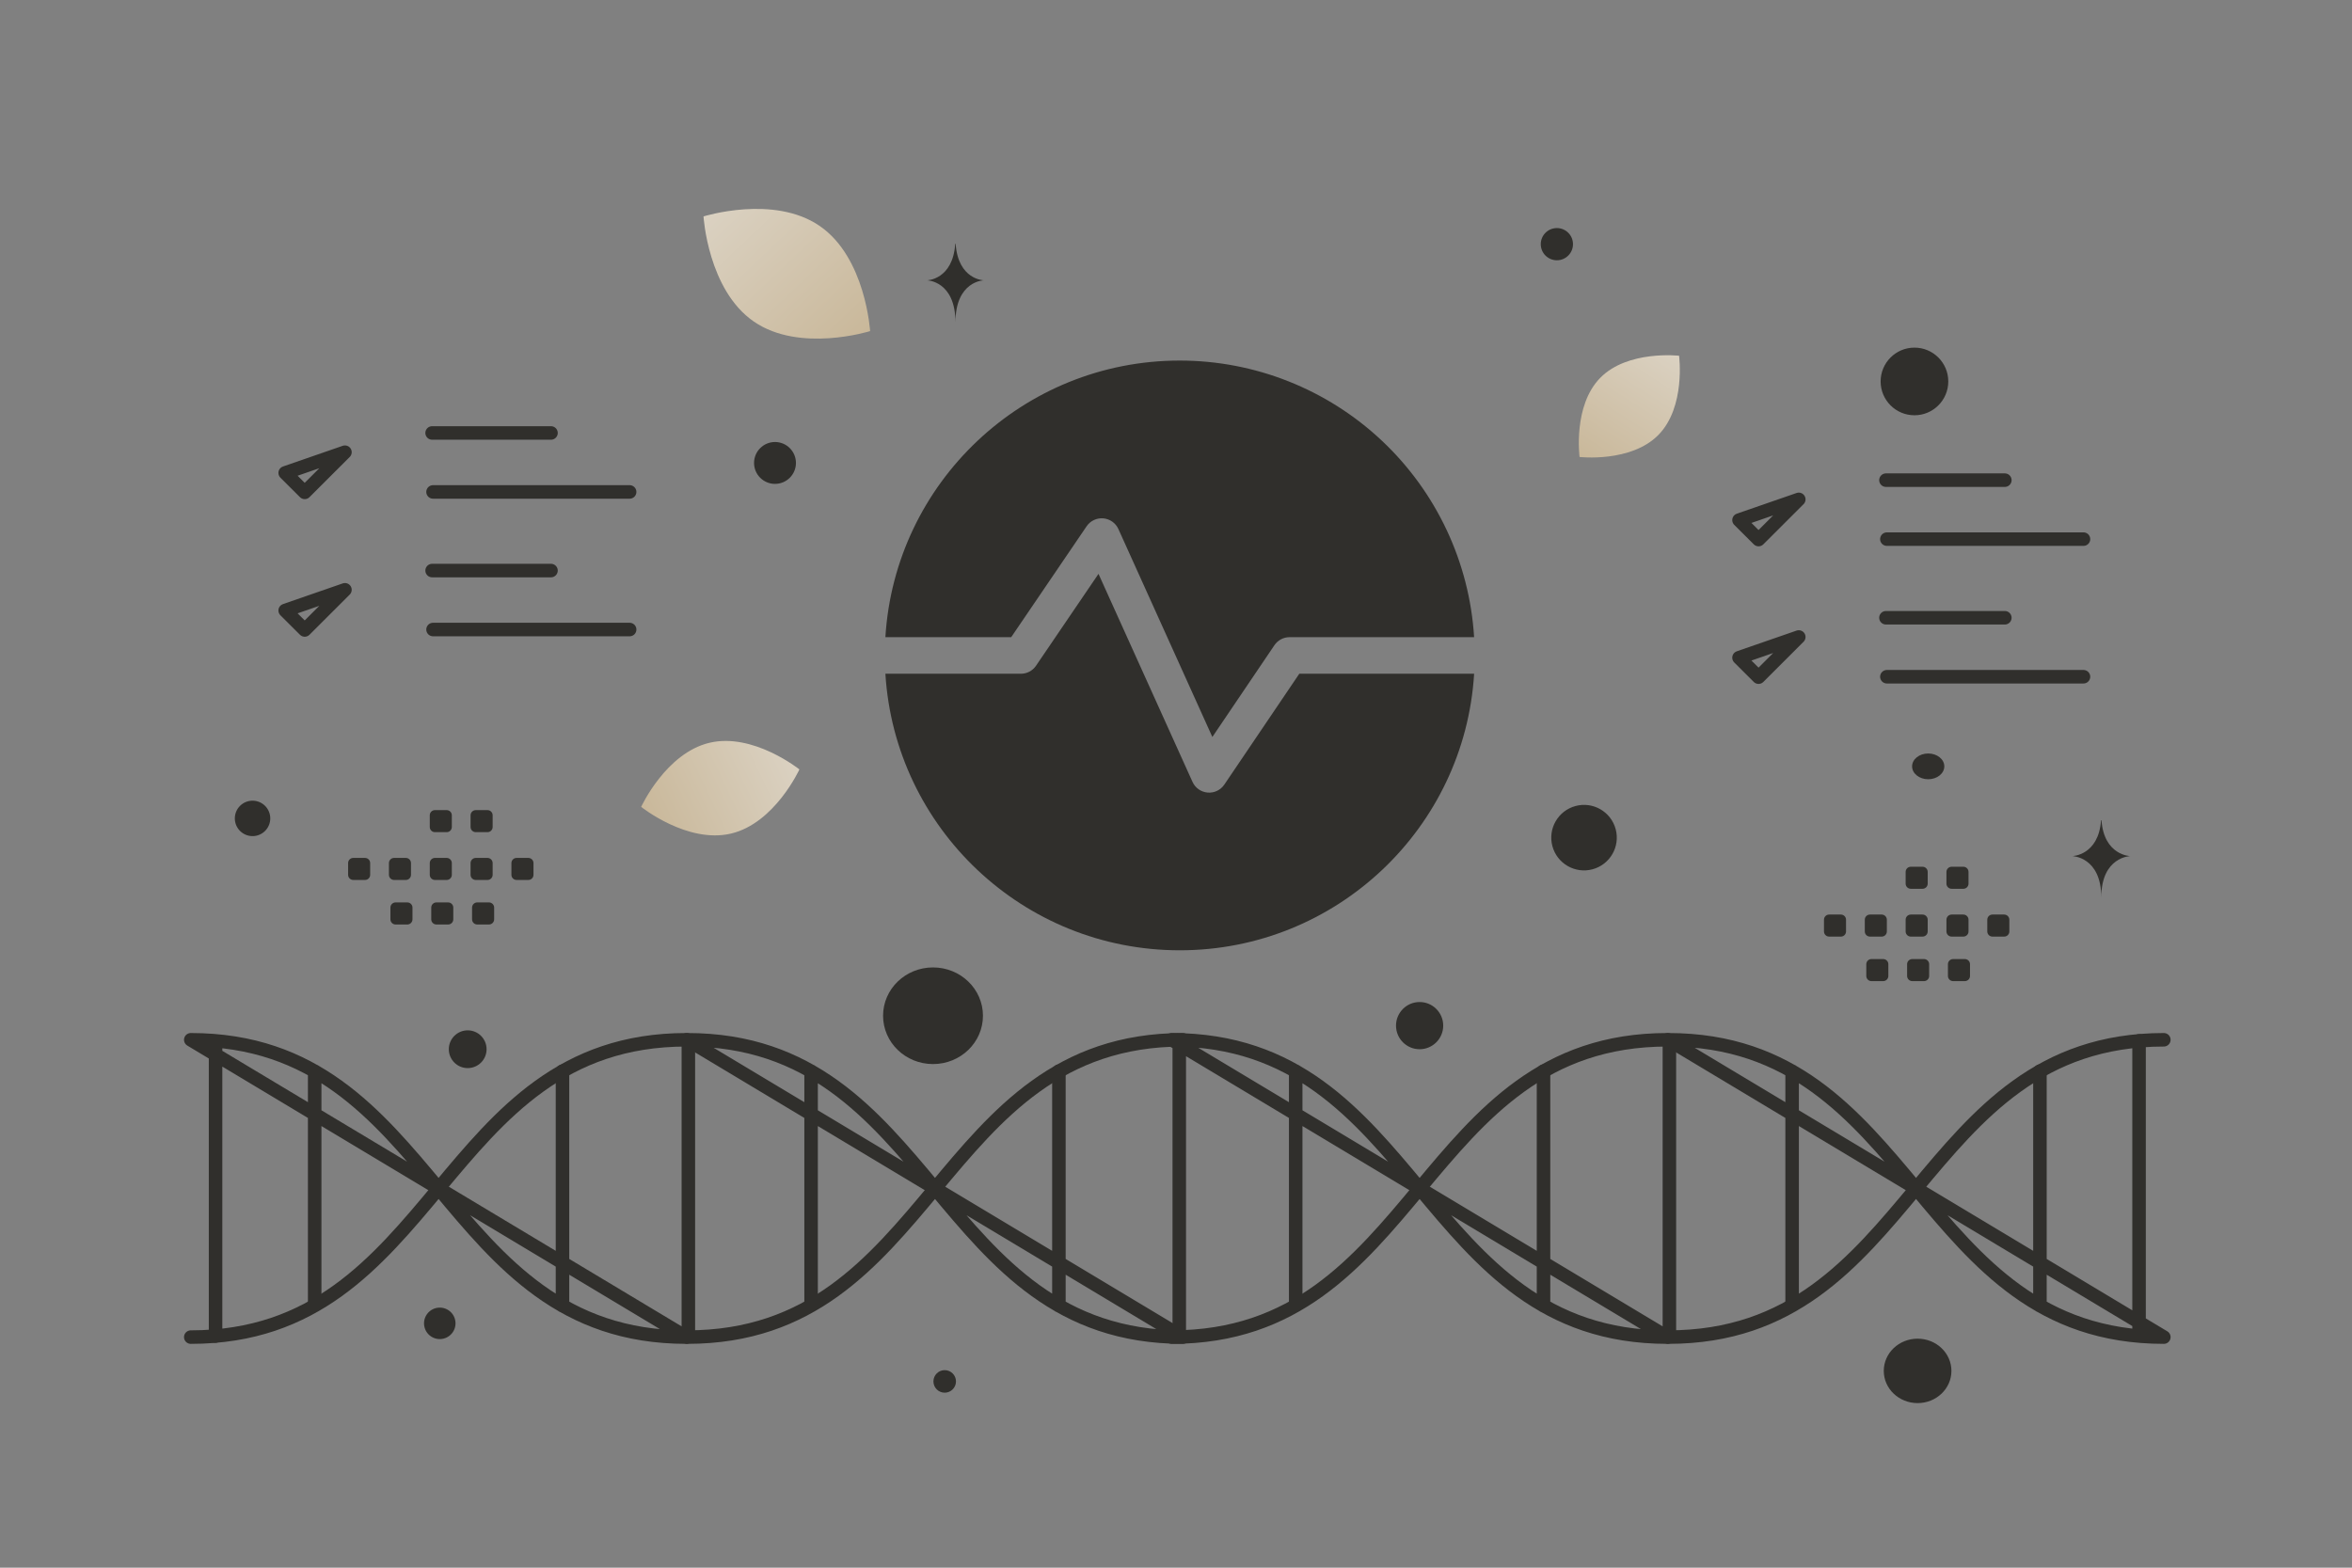 <svg width="696" height="464" viewBox="0 0 696 464" fill="none" xmlns="http://www.w3.org/2000/svg">
    <rect x="0" y="0" width="696" height="464" fill="#808080" stroke="none"/>
    <path d="M203.118 307.753C129.786 307.753 129.786 395.753 56.453 395.753" stroke="#302F2C" stroke-width="4" stroke-linecap="round" stroke-linejoin="round"/>
    <path d="M493.422 307.753C420.089 307.753 420.089 395.753 346.757 395.753M203.118 395.753C129.786 395.753 129.786 307.753 56.453 307.753L203.118 395.753ZM203.7 308.077V395.425V308.077ZM166.452 317.041V386.463V317.041ZM63.787 395.425V308.077V395.425ZM93.119 385.974V317.041V385.974Z" stroke="#302F2C" stroke-width="4" stroke-linecap="round" stroke-linejoin="round"/>
    <path d="M383.423 385.974V317.041M493.422 395.753C420.089 395.753 420.089 307.753 346.757 307.753L493.422 395.753ZM494.003 308.077V395.425V308.077ZM456.755 317.041V386.463V317.041ZM348.968 395.425V308.077V395.425Z" stroke="#302F2C" stroke-width="4" stroke-linecap="round" stroke-linejoin="round"/>
    <path d="M350.016 307.753C276.684 307.753 276.684 395.753 203.351 395.753" stroke="#302F2C" stroke-width="4" stroke-linecap="round" stroke-linejoin="round"/>
    <path d="M640.32 307.753C566.987 307.753 566.987 395.753 493.655 395.753M350.016 395.753C276.684 395.753 276.684 307.753 203.351 307.753L350.016 395.753ZM313.35 317.041V386.463V317.041ZM240.017 385.974V317.041V385.974Z" stroke="#302F2C" stroke-width="4" stroke-linecap="round" stroke-linejoin="round"/>
    <path d="M530.321 385.974V317.041M640.32 395.753C566.987 395.753 566.987 307.753 493.655 307.753L640.32 395.753ZM632.987 308.077V395.425V308.077ZM603.654 317.041V386.463V317.041Z" stroke="#302F2C" stroke-width="4" stroke-linecap="round" stroke-linejoin="round"/>
    <path fill-rule="evenodd" clip-rule="evenodd" d="M436.218 188.588H381.608C380.723 188.588 379.851 188.805 379.069 189.22C378.288 189.635 377.62 190.236 377.124 190.969L358.759 218.129L330.954 156.586C330.558 155.709 329.935 154.954 329.15 154.398C328.365 153.842 327.446 153.505 326.488 153.422C325.529 153.339 324.566 153.512 323.697 153.925C322.828 154.338 322.085 154.975 321.544 155.771L299.233 188.588H262.004C264.795 142.906 302.728 106.72 349.113 106.72C371.323 106.72 392.698 115.189 408.882 130.4C425.066 145.611 434.842 166.42 436.218 188.588ZM436.22 199.415H384.483L362.3 232.22C361.761 233.018 361.018 233.658 360.149 234.073C359.28 234.488 358.316 234.664 357.356 234.582C356.396 234.5 355.476 234.164 354.689 233.607C353.903 233.051 353.279 232.295 352.883 231.417L325.066 169.848L306.575 197.045C306.078 197.775 305.411 198.373 304.631 198.786C303.85 199.199 302.981 199.415 302.098 199.415H262.005C264.805 245.089 302.734 281.266 349.113 281.266C395.491 281.266 433.421 245.089 436.22 199.415Z" fill="#302F2C"/>
    <path fill-rule="evenodd" clip-rule="evenodd" d="M104.535 253.925H108.018C108.861 253.925 109.539 254.61 109.539 255.445V258.929C109.539 259.772 108.854 260.45 108.018 260.45H104.535C104.132 260.449 103.746 260.288 103.461 260.003C103.176 259.718 103.016 259.332 103.014 258.929V255.445C103.014 255.245 103.053 255.047 103.129 254.863C103.205 254.678 103.317 254.51 103.458 254.369C103.6 254.228 103.767 254.116 103.952 254.039C104.137 253.963 104.335 253.924 104.535 253.925ZM116.612 253.925H120.096C120.932 253.925 121.617 254.61 121.617 255.445V258.929C121.617 259.772 120.932 260.45 120.096 260.45H116.612C116.21 260.449 115.824 260.288 115.539 260.003C115.254 259.718 115.094 259.332 115.092 258.929V255.445C115.092 254.61 115.777 253.925 116.612 253.925ZM128.7 253.925H132.184C133.019 253.925 133.704 254.61 133.704 255.445V258.929C133.704 259.772 133.019 260.45 132.184 260.45H128.7C128.297 260.449 127.911 260.288 127.626 260.003C127.341 259.718 127.18 259.332 127.179 258.929V255.445C127.178 255.245 127.217 255.047 127.293 254.863C127.37 254.678 127.482 254.51 127.623 254.369C127.765 254.228 127.932 254.116 128.117 254.039C128.302 253.963 128.5 253.924 128.7 253.925ZM140.778 253.925H144.261C145.097 253.925 145.783 254.61 145.783 255.445V258.929C145.783 259.772 145.097 260.45 144.261 260.45H140.778C140.374 260.45 139.987 260.29 139.7 260.005C139.414 259.72 139.252 259.333 139.25 258.929V255.445C139.254 255.042 139.417 254.656 139.703 254.372C139.989 254.088 140.375 253.927 140.778 253.925ZM152.857 253.925H156.341C157.184 253.925 157.869 254.61 157.869 255.445V258.929C157.869 259.129 157.829 259.327 157.752 259.512C157.675 259.697 157.562 259.865 157.42 260.006C157.278 260.147 157.11 260.259 156.925 260.335C156.739 260.411 156.541 260.45 156.341 260.449H152.857C152.454 260.448 152.068 260.287 151.784 260.003C151.499 259.718 151.338 259.332 151.337 258.929V255.445C151.337 254.61 152.022 253.925 152.857 253.925ZM117.056 267.096H120.539C121.375 267.096 122.06 267.781 122.06 268.617V272.107C122.06 272.943 121.375 273.629 120.539 273.629H117.056C116.652 273.628 116.266 273.467 115.981 273.182C115.696 272.897 115.536 272.511 115.535 272.107V268.624C115.534 268.423 115.572 268.225 115.648 268.039C115.724 267.854 115.836 267.685 115.977 267.543C116.119 267.401 116.287 267.289 116.472 267.212C116.657 267.135 116.855 267.096 117.056 267.096ZM129.134 267.096H132.618C133.453 267.096 134.139 267.781 134.139 268.617V272.107C134.139 272.943 133.453 273.629 132.618 273.629H129.134C128.731 273.627 128.346 273.466 128.061 273.181C127.776 272.896 127.615 272.51 127.614 272.107V268.624C127.613 268.423 127.651 268.225 127.727 268.039C127.803 267.854 127.915 267.685 128.056 267.543C128.197 267.401 128.365 267.289 128.55 267.212C128.736 267.135 128.934 267.096 129.134 267.096ZM141.214 267.096H144.698C145.541 267.096 146.226 267.781 146.226 268.617V272.107C146.226 272.943 145.541 273.629 144.698 273.629H141.214C140.811 273.627 140.425 273.466 140.14 273.181C139.855 272.896 139.695 272.51 139.693 272.107V268.624C139.693 267.781 140.379 267.096 141.214 267.096ZM128.7 239.775H132.184C133.019 239.775 133.704 240.46 133.704 241.295V244.779C133.704 245.622 133.019 246.3 132.184 246.3H128.7C128.297 246.299 127.911 246.138 127.626 245.853C127.341 245.568 127.18 245.182 127.179 244.779V241.295C127.178 241.096 127.217 240.898 127.293 240.713C127.37 240.528 127.482 240.36 127.623 240.219C127.765 240.078 127.932 239.966 128.117 239.89C128.302 239.814 128.5 239.775 128.7 239.775ZM140.778 239.775H144.261C145.097 239.775 145.783 240.46 145.783 241.295V244.779C145.783 245.622 145.097 246.3 144.261 246.3H140.778C140.374 246.3 139.987 246.14 139.7 245.855C139.414 245.57 139.252 245.183 139.25 244.779V241.295C139.254 240.892 139.417 240.507 139.703 240.222C139.989 239.938 140.375 239.777 140.778 239.775ZM541.271 270.687H544.754C545.597 270.687 546.275 271.372 546.275 272.207V275.691C546.274 276.094 546.114 276.481 545.829 276.766C545.544 277.051 545.158 277.211 544.754 277.211H541.271C540.868 277.21 540.482 277.049 540.197 276.765C539.912 276.48 539.751 276.094 539.749 275.691V272.207C539.749 272.007 539.788 271.809 539.864 271.625C539.941 271.44 540.053 271.272 540.194 271.131C540.335 270.99 540.503 270.878 540.688 270.801C540.873 270.725 541.071 270.686 541.271 270.687ZM553.348 270.687H556.832C557.667 270.687 558.353 271.372 558.353 272.207V275.691C558.352 276.094 558.192 276.481 557.907 276.766C557.622 277.051 557.235 277.211 556.832 277.211H553.348C552.946 277.21 552.56 277.049 552.275 276.765C551.99 276.48 551.829 276.094 551.828 275.691V272.207C551.828 271.372 552.513 270.687 553.348 270.687ZM565.435 270.687H568.919C569.754 270.687 570.44 271.372 570.44 272.207V275.691C570.439 276.094 570.279 276.481 569.994 276.766C569.708 277.051 569.322 277.211 568.919 277.211H565.435C565.032 277.21 564.646 277.049 564.361 276.765C564.077 276.48 563.916 276.094 563.914 275.691V272.207C563.914 272.007 563.953 271.809 564.029 271.625C564.106 271.44 564.218 271.272 564.359 271.131C564.5 270.99 564.668 270.878 564.853 270.802C565.037 270.725 565.235 270.686 565.435 270.687ZM577.514 270.687H580.997C581.833 270.687 582.519 271.372 582.519 272.207V275.691C582.518 276.094 582.357 276.481 582.072 276.766C581.787 277.051 581.401 277.211 580.997 277.211H577.514C577.11 277.211 576.722 277.051 576.436 276.767C576.15 276.482 575.988 276.095 575.986 275.691V272.207C575.99 271.804 576.153 271.419 576.439 271.134C576.724 270.85 577.11 270.689 577.514 270.687ZM589.593 270.687H593.077C593.92 270.687 594.605 271.372 594.605 272.207V275.691C594.605 275.891 594.565 276.089 594.488 276.274C594.411 276.459 594.298 276.627 594.156 276.768C594.014 276.909 593.846 277.021 593.661 277.097C593.475 277.173 593.277 277.212 593.077 277.211H589.593C589.19 277.21 588.804 277.049 588.52 276.765C588.235 276.48 588.074 276.094 588.073 275.691V272.207C588.073 271.372 588.758 270.687 589.593 270.687ZM553.792 283.858H557.275C558.111 283.858 558.796 284.543 558.796 285.379V288.869C558.796 289.705 558.111 290.39 557.275 290.39H553.792C553.388 290.389 553.002 290.229 552.717 289.944C552.432 289.659 552.272 289.272 552.271 288.869V285.386C552.27 285.185 552.308 284.987 552.384 284.801C552.46 284.616 552.572 284.447 552.713 284.305C552.855 284.163 553.023 284.051 553.208 283.974C553.393 283.897 553.591 283.858 553.792 283.858ZM565.87 283.858H569.354C570.189 283.858 570.874 284.543 570.874 285.379V288.869C570.874 289.705 570.189 290.39 569.354 290.39H565.87C565.467 290.388 565.081 290.228 564.796 289.943C564.512 289.658 564.351 289.272 564.349 288.869V285.386C564.348 285.185 564.387 284.987 564.462 284.801C564.538 284.616 564.65 284.447 564.792 284.305C564.933 284.163 565.101 284.051 565.286 283.974C565.471 283.897 565.67 283.858 565.87 283.858ZM577.95 283.858H581.434C582.276 283.858 582.962 284.543 582.962 285.379V288.869C582.962 289.705 582.276 290.39 581.434 290.39H577.95C577.547 290.388 577.161 290.228 576.876 289.943C576.591 289.658 576.431 289.272 576.429 288.869V285.386C576.429 284.543 577.115 283.858 577.95 283.858ZM565.435 256.537H568.919C569.754 256.537 570.44 257.222 570.44 258.057V261.541C570.439 261.945 570.279 262.331 569.994 262.616C569.708 262.901 569.322 263.061 568.919 263.062H565.435C565.032 263.06 564.646 262.9 564.361 262.615C564.077 262.33 563.916 261.944 563.914 261.541V258.057C563.914 257.858 563.953 257.66 564.029 257.475C564.106 257.291 564.218 257.123 564.359 256.981C564.5 256.84 564.668 256.728 564.853 256.652C565.037 256.576 565.235 256.537 565.435 256.537ZM577.514 256.537H580.997C581.833 256.537 582.519 257.222 582.519 258.057V261.541C582.518 261.945 582.357 262.331 582.072 262.616C581.787 262.901 581.401 263.061 580.997 263.062H577.514C577.11 263.062 576.722 262.902 576.436 262.617C576.15 262.332 575.988 261.945 575.986 261.541V258.057C575.99 257.654 576.153 257.269 576.439 256.985C576.724 256.7 577.11 256.54 577.514 256.537Z" fill="#302F2C"/>
    <path d="M558.36 200.296H616.541M102.076 133.837L90.172 145.729L84.389 139.963L102.076 133.837ZM127.869 128.146H163.051H127.869ZM128.142 145.6H186.324H128.142ZM102.076 174.564L90.172 186.456L84.389 180.691L102.076 174.564ZM127.869 168.874H163.051H127.869ZM128.142 186.328H186.324H128.142ZM532.293 147.805L520.389 159.697L514.606 153.931L532.293 147.805ZM558.085 142.114H593.268H558.085ZM558.36 159.568H616.541H558.36ZM532.293 188.532L520.389 200.425L514.606 194.659L532.293 188.532ZM558.085 182.842H593.268H558.085Z" stroke="#302F2C" stroke-width="4" stroke-linecap="round" stroke-linejoin="round"/>
    <path d="M216.334 246.716C203.407 249.779 189.734 238.816 189.734 238.816C189.734 238.816 197.031 222.894 209.962 219.842C222.889 216.779 236.557 227.732 236.557 227.732C236.557 227.732 229.26 243.655 216.334 246.716Z" fill="url(#paint0_linear)"/>
    <path d="M223.079 95.178C236.688 104.552 257.479 97.999 257.479 97.999C257.479 97.999 256.192 76.251 242.574 66.886C228.964 57.512 208.183 64.056 208.183 64.056C208.183 64.056 209.47 85.804 223.079 95.178Z" fill="url(#paint1_linear)"/>
    <path d="M490.753 128.727C482.624 137.001 467.422 135.257 467.422 135.257C467.422 135.257 465.411 120.097 473.547 111.829C481.676 103.555 496.87 105.294 496.87 105.294C496.87 105.294 498.881 120.454 490.753 128.727Z" fill="url(#paint2_linear)"/>
    <path d="M420.089 296.579C416.232 296.579 413.105 299.706 413.105 303.563C413.105 307.42 416.232 310.547 420.089 310.547C423.946 310.547 427.073 307.42 427.073 303.563C427.073 299.706 423.946 296.579 420.089 296.579Z" fill="#302F2C"/>
    <path d="M276.097 286.336C267.935 286.336 261.318 292.739 261.318 300.637C261.318 308.536 267.935 314.939 276.097 314.939C284.258 314.939 290.875 308.536 290.875 300.637C290.875 292.739 284.258 286.336 276.097 286.336Z" fill="#302F2C"/>
    <path d="M74.734 247.47C71.838 247.47 69.49 245.122 69.49 242.226C69.49 239.33 71.838 236.982 74.734 236.982C77.63 236.982 79.978 239.33 79.978 242.226C79.978 245.122 77.63 247.47 74.734 247.47Z" fill="#302F2C"/>
    <path d="M566.522 122.91C560.994 122.91 556.512 118.428 556.512 112.899C556.512 107.37 560.994 102.888 566.522 102.888C572.051 102.888 576.533 107.37 576.533 112.899C576.533 118.428 572.051 122.91 566.522 122.91Z" fill="#302F2C"/>
    <path d="M567.453 415.287C561.924 415.287 557.442 411.018 557.442 405.753C557.442 400.487 561.924 396.218 567.453 396.218C572.982 396.218 577.464 400.487 577.464 405.753C577.464 411.018 572.982 415.287 567.453 415.287Z" fill="#302F2C"/>
    <path d="M138.399 316.134C135.314 316.134 132.812 313.632 132.812 310.547C132.812 307.461 135.314 304.959 138.399 304.959C141.485 304.959 143.987 307.461 143.987 310.547C143.987 313.632 141.485 316.134 138.399 316.134Z" fill="#302F2C"/>
    <path d="M279.555 412.204C277.712 412.204 276.218 410.71 276.218 408.867C276.218 407.024 277.712 405.53 279.555 405.53C281.398 405.53 282.892 407.024 282.892 408.867C282.892 410.71 281.398 412.204 279.555 412.204Z" fill="#302F2C"/>
    <path d="M460.708 77.036C458.075 77.036 455.941 74.902 455.941 72.27C455.941 69.637 458.075 67.503 460.708 67.503C463.34 67.503 465.475 69.637 465.475 72.27C465.475 74.902 463.34 77.036 460.708 77.036Z" fill="#302F2C"/>
    <path d="M134.637 390.474C135.303 392.959 133.828 395.514 131.343 396.18C128.858 396.845 126.303 395.371 125.637 392.885C124.971 390.4 126.446 387.846 128.931 387.18C131.417 386.514 133.971 387.989 134.637 390.474Z" fill="#302F2C"/>
    <path d="M229.337 143.219C225.914 143.219 223.139 140.444 223.139 137.022C223.139 133.599 225.914 130.824 229.337 130.824C232.759 130.824 235.534 133.599 235.534 137.022C235.534 140.444 232.759 143.219 229.337 143.219Z" fill="#302F2C"/>
    <path d="M570.591 230.641C567.958 230.641 565.824 228.934 565.824 226.827C565.824 224.721 567.958 223.013 570.591 223.013C573.223 223.013 575.357 224.721 575.357 226.827C575.357 228.934 573.223 230.641 570.591 230.641Z" fill="#302F2C"/>
    <path d="M478.11 245.415C479.496 250.587 476.427 255.903 471.255 257.289C466.083 258.675 460.766 255.605 459.38 250.433C457.995 245.261 461.064 239.945 466.236 238.559C471.408 237.173 476.724 240.243 478.11 245.415Z" fill="#302F2C"/>
    <path d="M621.745 242.762H621.869C622.608 253.226 630.39 253.387 630.39 253.387C630.39 253.387 621.809 253.554 621.809 265.645C621.809 253.554 613.228 253.387 613.228 253.387C613.228 253.387 621.006 253.226 621.745 242.762ZM282.674 72.158H282.796C283.517 82.803 291.117 82.967 291.117 82.967C291.117 82.967 282.737 83.138 282.737 95.439C282.737 83.138 274.355 82.967 274.355 82.967C274.355 82.967 281.953 82.803 282.674 72.158Z" fill="#302F2C"/>
    <defs>
    <linearGradient id="paint0_linear" x1="167.655" y1="254.331" x2="280.816" y2="200.869" gradientUnits="userSpaceOnUse">
    <stop stop-color="#BFA983"/>
    <stop offset="1" stop-color="#EEEEEE"/>
    </linearGradient>
    <linearGradient id="paint1_linear" x1="276.093" y1="125.935" x2="168.965" y2="12.971" gradientUnits="userSpaceOnUse">
    <stop stop-color="#BFA983"/>
    <stop offset="1" stop-color="#EEEEEE"/>
    </linearGradient>
    <linearGradient id="paint2_linear" x1="458.319" y1="156.988" x2="517.088" y2="64.864" gradientUnits="userSpaceOnUse">
    <stop stop-color="#BFA983"/>
    <stop offset="1" stop-color="#EEEEEE"/>
    </linearGradient>
    </defs>
    </svg>
    